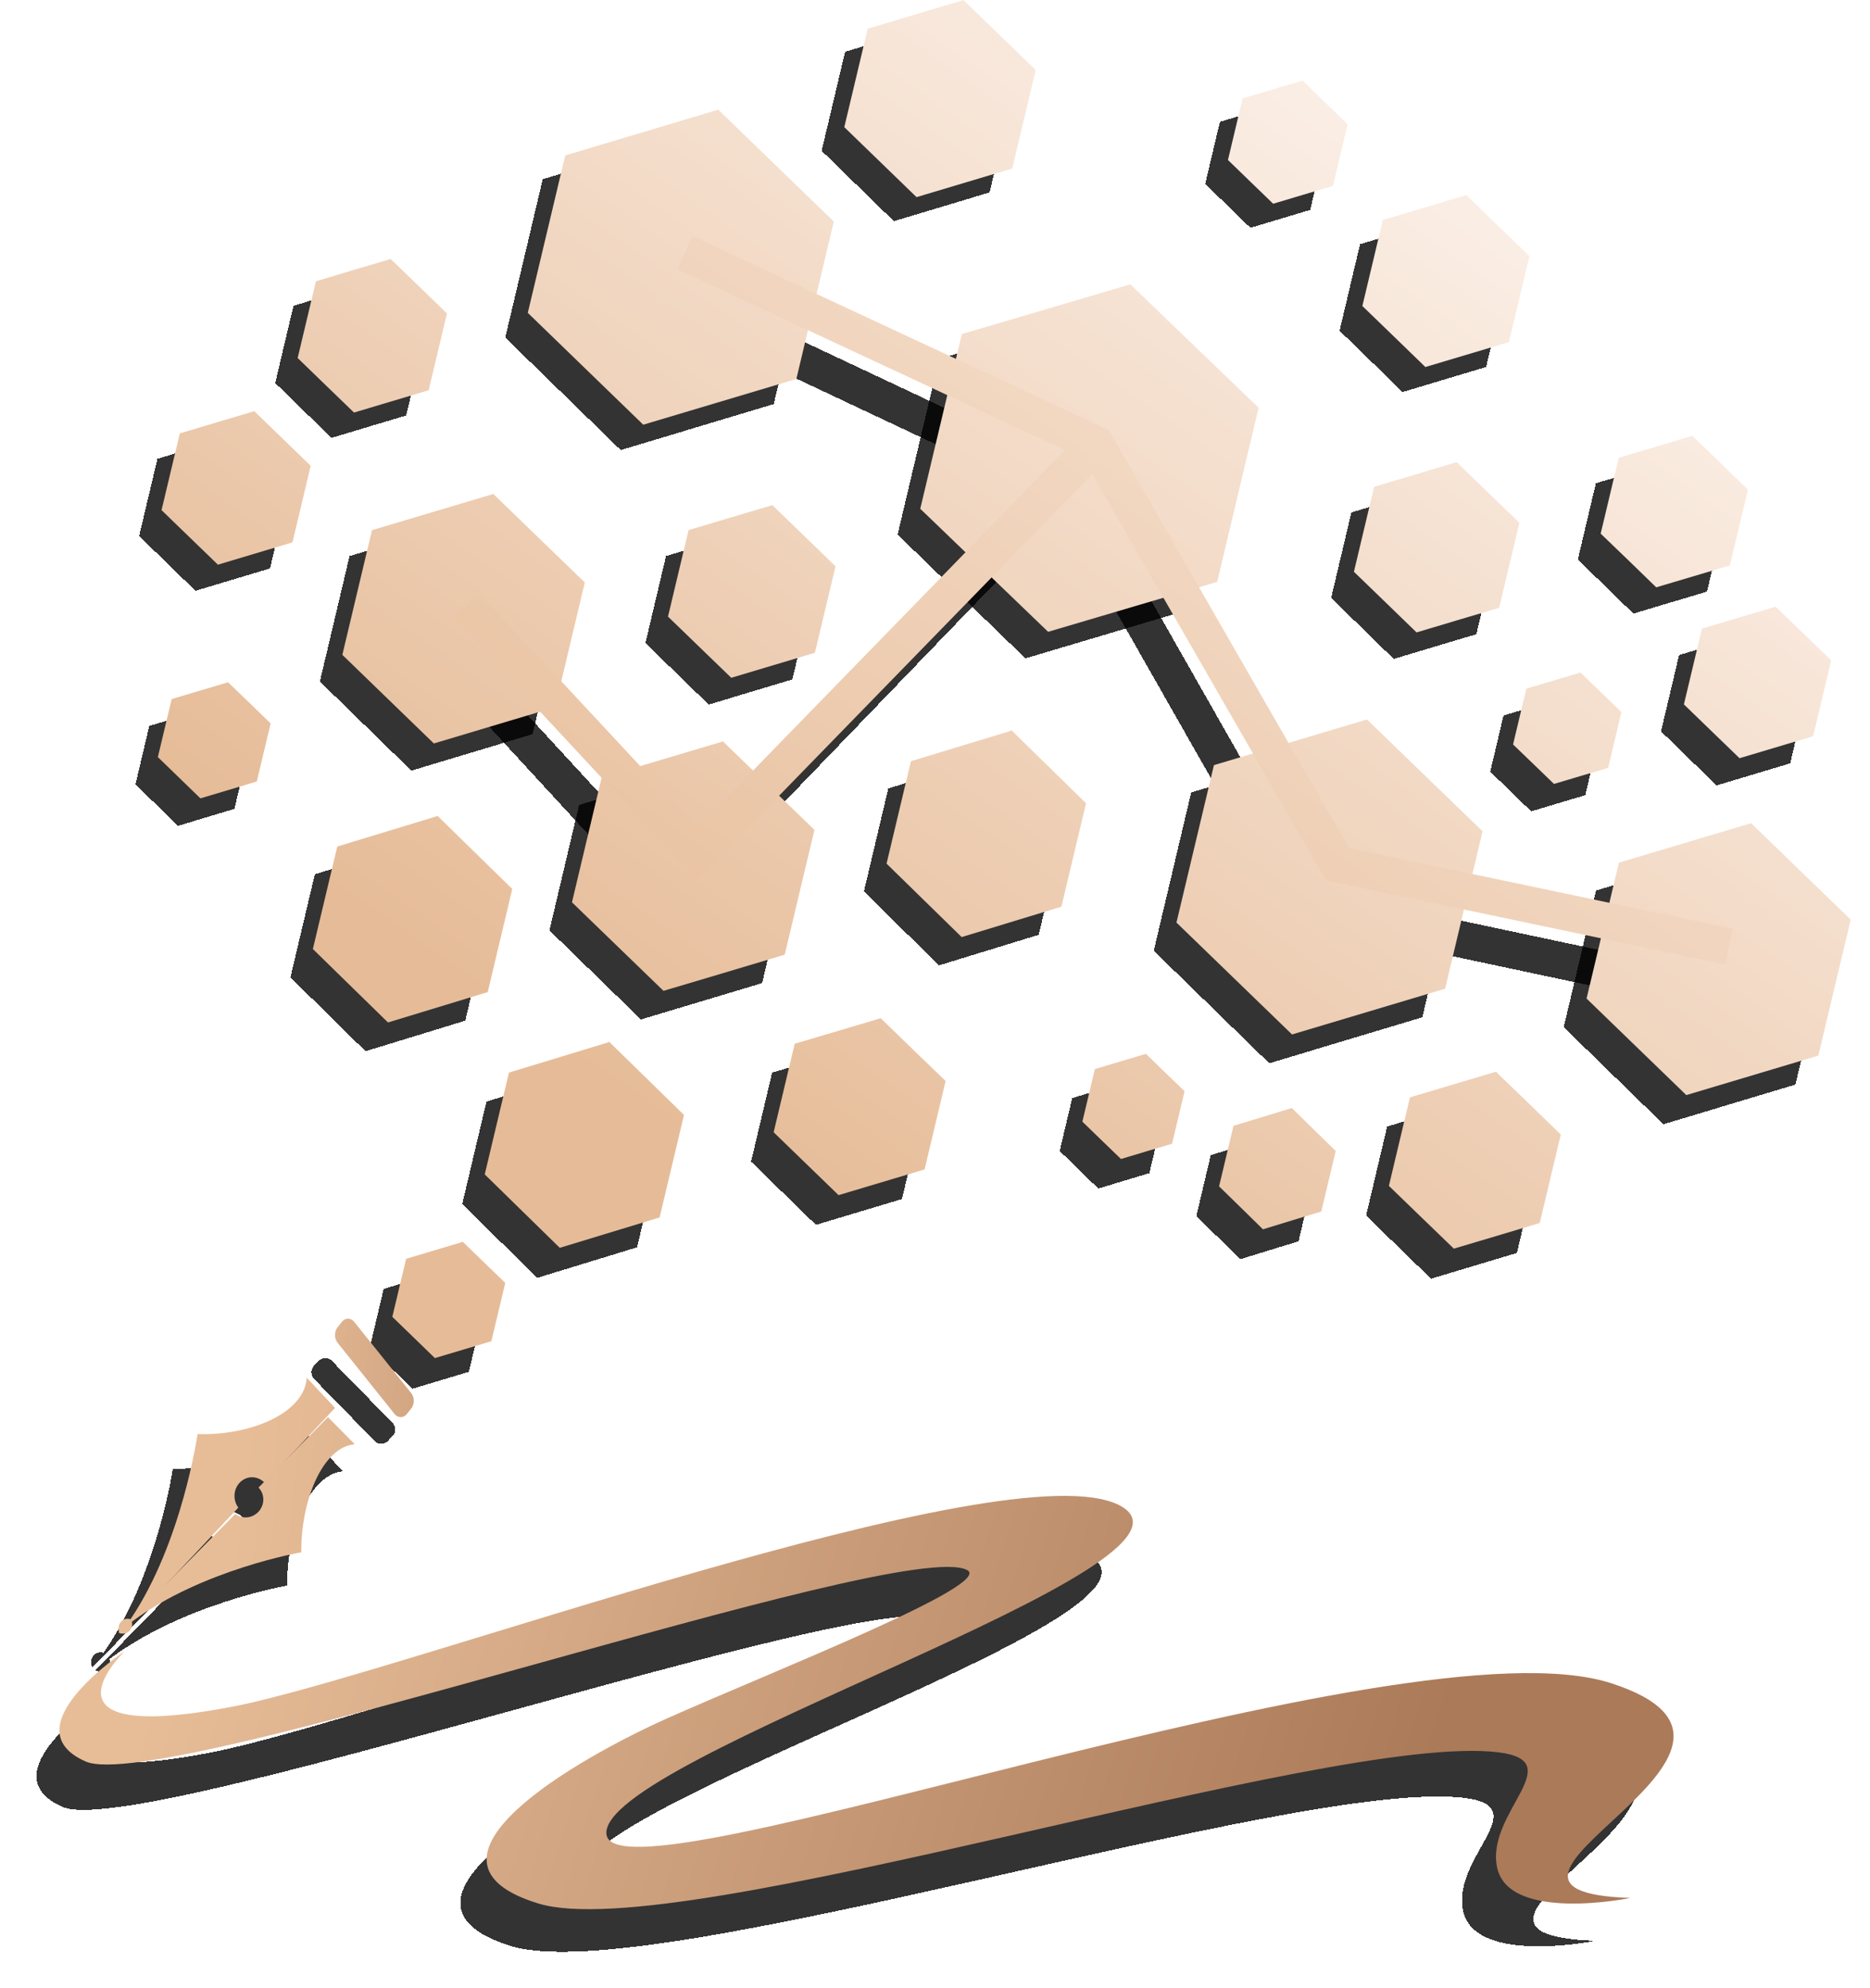<svg width="95" height="101" viewBox="0 0 95 101" fill="none" xmlns="http://www.w3.org/2000/svg">
<g filter="url(#filter0_d_3109_37504)">
<path d="M6.304 85.148C6.304 85.148 1.301 89.893 11.799 87.892C20.009 86.32 50.856 74.954 56.468 77.87C62.079 80.787 30.227 90.454 30.594 94.258C30.961 98.062 70.752 83.374 81.246 86.734C91.739 90.094 71.704 97.081 82.212 97.441C82.212 97.441 76.112 98.678 75.499 95.938C74.886 93.199 79.213 90.622 75.552 90.178C67.005 89.149 34.245 99.855 27.165 97.717C20.086 95.579 29.164 90.469 33.675 88.478C39.045 86.114 50.2 81.792 48.77 81.088C45.39 79.408 8.206 92.312 4.343 90.637C0.48 88.961 6.304 85.148 6.304 85.148Z" fill="black" fill-opacity="0.8" shape-rendering="crispEdges"/>
<path d="M20.833 72.079C20.734 72.16 20.608 72.197 20.483 72.183C20.357 72.169 20.242 72.106 20.161 72.006L17.163 68.938C17.066 68.856 17.004 68.738 16.99 68.609C16.977 68.48 17.013 68.352 17.091 68.251L17.392 67.943C17.491 67.863 17.616 67.826 17.742 67.84C17.868 67.853 17.983 67.917 18.064 68.017L21.062 71.084C21.159 71.167 21.221 71.285 21.235 71.414C21.248 71.542 21.212 71.671 21.133 71.772L20.833 72.079Z" fill="black" fill-opacity="0.8" shape-rendering="crispEdges"/>
<path d="M15.688 70.604C15.578 72.38 12.747 73.538 9.947 73.451C9.947 73.451 9.147 78.922 6.422 82.812C6.337 82.784 6.246 82.78 6.159 82.802C6.073 82.823 5.994 82.868 5.931 82.932C5.854 83.01 5.806 83.112 5.794 83.222C5.782 83.333 5.807 83.445 5.864 83.54L12.089 77.17C11.949 76.984 11.878 76.754 11.892 76.522C11.905 76.289 12.001 76.071 12.162 75.908C12.334 75.731 12.57 75.633 12.816 75.633C13.062 75.634 13.3 75.734 13.476 75.913L17.176 72.126L15.688 70.604Z" fill="black" fill-opacity="0.8" shape-rendering="crispEdges"/>
<path d="M6.727 83.125C10.495 80.302 15.753 79.393 15.753 79.393C15.73 76.591 16.899 73.733 18.599 73.584L17.176 72.126L13.476 75.913C13.644 76.085 13.736 76.322 13.732 76.569C13.727 76.816 13.628 77.055 13.454 77.232C13.294 77.397 13.082 77.498 12.859 77.515C12.635 77.533 12.416 77.466 12.242 77.327L6.017 83.696C6.107 83.752 6.213 83.775 6.319 83.76C6.425 83.746 6.524 83.695 6.6 83.617C6.662 83.553 6.707 83.474 6.73 83.387C6.752 83.3 6.751 83.209 6.727 83.125Z" fill="black" fill-opacity="0.8" shape-rendering="crispEdges"/>
<path fill-rule="evenodd" clip-rule="evenodd" d="M57.463 14.52L48.877 17.072L46.766 25.996L53.26 32.284L61.845 29.731L63.95 20.834L57.456 14.546L57.463 14.52ZM30.945 53.252L25.879 54.805L24.648 60.007L28.459 63.759L33.529 62.207L34.768 56.97L30.953 53.217L30.945 53.252ZM22.229 41.703L17.16 43.254L15.92 48.492L19.735 52.244L24.801 50.692L26.047 45.423L22.237 41.672L22.229 41.703ZM11.612 34.861L10.183 35.289L8.749 35.72L8.047 38.685L9.13 39.74L10.209 40.793L11.643 40.362L13.074 39.931L13.775 36.965L12.697 35.911L11.612 34.861ZM23.521 63.457L22.091 63.889L20.656 64.32L19.955 67.285L21.038 68.34L22.116 69.393L24.985 68.532L25.69 65.553L23.524 63.444L23.521 63.457ZM44.756 52.028L40.391 53.333L39.321 57.854L42.618 61.067L46.986 59.753L48.054 55.236L46.405 53.634L44.756 52.028ZM58.233 53.846L56.932 54.235L55.635 54.625L55 57.312L55.978 58.266L56.961 59.221L58.254 58.829L59.555 58.441L60.189 55.758L59.206 54.803L58.232 53.85L58.233 53.846ZM65.637 56.616L64.155 57.072L62.674 57.524L61.943 60.618L63.057 61.713L64.171 62.813L65.652 62.356L67.133 61.904L67.865 58.81L66.75 57.715L65.637 56.616ZM76.003 54.762L73.82 55.414L71.636 56.071L70.566 60.593L72.215 62.199L73.865 63.801L76.047 63.149L78.227 62.491L79.297 57.969L77.652 56.364L76.003 54.762ZM74.013 23.612L71.917 24.244L69.818 24.871L68.79 29.215L70.391 30.772L71.972 32.315L74.068 31.683L76.167 31.057L77.195 26.712L75.608 25.173L74.027 23.63L74.013 23.612ZM80.297 34.364L77.547 35.189L76.873 38.04L77.912 39.046L78.951 40.056L80.326 39.644L81.7 39.236L82.374 36.385L80.297 34.364ZM90.205 31.002L88.334 31.558L86.465 32.12L85.549 35.992L86.96 37.366L88.374 38.741L92.111 37.618L93.027 33.746L91.617 32.372L90.205 31.002ZM85.976 22.267L84.112 22.829L82.239 23.39L81.322 27.267L82.737 28.637L84.144 30.01L87.884 28.892L88.801 25.016L87.39 23.642L85.976 22.267ZM74.498 9.967L72.378 10.607L70.258 11.242L69.219 15.636L70.82 17.192L72.419 18.754L76.663 17.48L77.703 13.086L74.498 9.967ZM66.179 4.116L64.656 4.572L63.138 5.028L62.393 8.175L63.539 9.292L64.69 10.41L67.727 9.497L68.471 6.35L66.179 4.116ZM48.959 0.004L44.098 1.467L42.908 6.497L46.577 10.073L51.438 8.61L52.629 3.576L48.96 0L48.959 0.004ZM19.866 13.235L17.969 13.799L16.075 14.373L15.147 18.294L16.576 19.687L18.009 21.08L19.902 20.511L21.8 19.942L22.729 16.017L21.296 14.619L19.867 13.23L19.866 13.235ZM12.953 21.007L11.056 21.575L9.163 22.145L8.235 26.066L9.664 27.459L11.097 28.852L14.883 27.713L15.809 23.801L12.951 21.016L12.953 21.007ZM25.08 25.242L18.923 27.09L17.416 33.459L22.064 37.989L28.221 36.136L29.729 29.762L25.081 25.237L25.08 25.242ZM36.741 37.886L30.586 39.73L29.078 46.104L33.727 50.629L36.806 49.708L39.883 48.781L41.392 42.403L36.742 37.882L36.741 37.886ZM39.255 25.81L37.126 26.448L35.001 27.086L33.955 31.506L37.168 34.632L41.417 33.355L42.463 28.935L39.255 25.81ZM51.362 37.344L46.292 38.895L45.054 44.129L48.869 47.881L53.935 46.329L55.185 41.042L51.375 37.291L51.362 37.344ZM88.958 42.063L82.249 44.079L80.606 51.022L85.671 55.955L92.376 53.938L94.019 46.99L88.959 42.058L88.958 42.063ZM69.454 36.763L61.681 39.096L59.778 47.14L65.647 52.856L73.421 50.52L75.324 42.475L69.454 36.763ZM36.507 5.604L28.737 7.942L26.834 15.986L32.699 21.701L40.473 19.365L42.376 11.32L36.507 5.604Z" fill="black" fill-opacity="0.8" shape-rendering="crispEdges"/>
<path d="M34.924 12.865L55.636 22.619L55.895 22.744L56.04 23L68.003 44.039L87.335 48.149L86.964 49.968L67.236 45.774L66.841 45.685L66.641 45.331L55.068 24.984L35.143 45.673L34.499 44.975L22.86 32.326L24.177 31.05L35.173 42.997L53.698 23.76L34.163 14.555L34.924 12.865Z" fill="black" fill-opacity="0.8" shape-rendering="crispEdges"/>
</g>
<path d="M6.329 83.902C6.329 83.902 1.287 88.738 11.867 86.699C20.14 85.097 51.227 73.513 56.882 76.486C62.537 79.458 30.438 89.31 30.808 93.186C31.177 97.063 71.277 82.094 81.852 85.519C92.427 88.943 72.236 96.064 82.825 96.43C82.825 96.43 76.679 97.691 76.061 94.899C75.443 92.107 79.803 89.481 76.114 89.029C67.501 87.979 34.486 98.891 27.352 96.711C20.218 94.532 29.367 89.325 33.912 87.296C39.324 84.886 50.565 80.482 49.125 79.764C45.718 78.052 8.246 91.203 4.353 89.496C0.46 87.788 6.329 83.902 6.329 83.902Z" fill="url(#paint0_linear_3109_37504)"/>
<path d="M20.639 71.877C20.546 71.97 20.427 72.013 20.309 71.997C20.191 71.981 20.082 71.908 20.006 71.793L17.185 68.266C17.093 68.172 17.035 68.036 17.022 67.888C17.009 67.74 17.044 67.592 17.117 67.476L17.4 67.123C17.493 67.03 17.612 66.987 17.73 67.003C17.848 67.019 17.957 67.092 18.033 67.207L20.854 70.734C20.946 70.828 21.004 70.964 21.017 71.112C21.03 71.26 20.995 71.408 20.921 71.524L20.639 71.877Z" fill="url(#paint1_linear_3109_37504)"/>
<path d="M15.582 70C15.475 71.785 12.74 72.949 10.035 72.861C10.035 72.861 9.262 78.36 6.63 82.269C6.547 82.241 6.459 82.237 6.375 82.258C6.292 82.279 6.215 82.325 6.155 82.389C6.081 82.467 6.034 82.57 6.022 82.681C6.011 82.792 6.035 82.904 6.091 83L12.105 76.599C11.969 76.412 11.901 76.18 11.914 75.947C11.927 75.713 12.019 75.494 12.175 75.331C12.341 75.153 12.569 75.054 12.807 75.054C13.045 75.055 13.274 75.156 13.445 75.335L17.02 71.53L15.582 70Z" fill="url(#paint2_linear_3109_37504)"/>
<path d="M6.697 82.395C10.29 79.727 15.305 78.868 15.305 78.868C15.283 76.22 16.398 73.518 18.02 73.376L16.662 72L13.134 75.579C13.293 75.742 13.381 75.965 13.377 76.199C13.373 76.432 13.278 76.658 13.113 76.825C12.96 76.981 12.758 77.076 12.545 77.093C12.331 77.109 12.122 77.046 11.956 76.915L6.02 82.936C6.105 82.989 6.206 83.01 6.307 82.996C6.408 82.982 6.503 82.935 6.575 82.861C6.635 82.8 6.678 82.725 6.699 82.643C6.721 82.561 6.72 82.475 6.697 82.395Z" fill="url(#paint3_linear_3109_37504)"/>
<path fill-rule="evenodd" clip-rule="evenodd" d="M57.451 14.438L48.863 16.975L46.751 25.849L53.247 32.101L61.835 29.563L63.94 20.716L57.444 14.464L57.451 14.438ZM30.924 52.951L25.857 54.495L24.626 59.667L28.438 63.398L33.509 61.855L34.749 56.647L30.933 52.916L30.924 52.951ZM22.206 41.466L17.135 43.009L15.895 48.217L19.711 51.948L24.778 50.405L26.025 45.166L22.213 41.436L22.206 41.466ZM11.586 34.664L10.156 35.089L8.721 35.517L8.02 38.466L9.103 39.515L10.182 40.562L11.617 40.134L13.047 39.704L13.749 36.755L12.67 35.708L11.586 34.664ZM23.498 63.098L22.067 63.527L20.633 63.955L19.931 66.904L21.014 67.953L22.093 69L24.963 68.143L25.668 65.181L23.501 63.084L23.498 63.098ZM44.74 51.733L40.373 53.031L39.303 57.526L42.601 60.721L46.971 59.415L48.039 54.923L46.389 53.33L44.74 51.733ZM58.221 53.541L56.92 53.928L55.623 54.315L54.987 56.987L55.966 57.936L56.949 58.885L58.242 58.496L59.544 58.109L60.178 55.442L59.195 54.492L58.22 53.545L58.221 53.541ZM65.628 56.295L64.145 56.749L62.664 57.198L61.932 60.275L63.047 61.364L64.161 62.457L65.643 62.003L67.124 61.553L67.857 58.477L66.742 57.388L65.628 56.295ZM75.997 54.452L73.814 55.101L71.629 55.754L70.559 60.25L72.208 61.847L73.858 63.44L76.041 62.791L78.222 62.137L79.292 57.641L77.647 56.045L75.997 54.452ZM74.006 23.479L71.91 24.107L69.81 24.73L68.782 29.05L70.383 30.598L71.965 32.132L74.061 31.504L76.161 30.881L77.189 26.561L75.602 25.03L74.02 23.496L74.006 23.479ZM80.293 34.169L77.542 34.989L76.867 37.824L77.907 38.825L78.946 39.829L80.322 39.419L81.696 39.013L82.371 36.179L80.293 34.169ZM90.204 30.826L88.332 31.38L86.463 31.938L85.546 35.788L86.957 37.154L88.372 38.522L92.11 37.405L93.027 33.554L91.616 32.188L90.204 30.826ZM85.973 22.14L84.108 22.7L82.235 23.258L81.318 27.112L82.734 28.475L84.14 29.84L87.882 28.728L88.799 24.874L87.388 23.508L85.973 22.14ZM74.492 9.91L72.371 10.547L70.251 11.178L69.211 15.547L70.812 17.095L72.412 18.647L76.657 17.381L77.697 13.012L74.492 9.91ZM66.17 4.093L64.647 4.546L63.128 5L62.383 8.129L63.53 9.24L64.68 10.351L67.718 9.443L68.463 6.314L66.17 4.093ZM48.944 0.004L44.082 1.459L42.892 6.46L46.562 10.016L51.424 8.562L52.616 3.556L48.946 0L48.944 0.004ZM19.841 13.16L17.945 13.721L16.05 14.292L15.122 18.19L16.551 19.575L17.985 20.961L19.879 20.394L21.777 19.829L22.706 15.926L21.273 14.536L19.843 13.155L19.841 13.16ZM12.927 20.888L11.029 21.453L9.135 22.02L8.207 25.918L9.637 27.303L11.07 28.689L14.858 27.556L15.784 23.666L12.925 20.897L12.927 20.888ZM25.057 25.099L18.899 26.936L17.392 33.27L22.041 37.773L28.2 35.931L29.709 29.594L25.058 25.094L25.057 25.099ZM36.723 37.672L30.565 39.505L29.057 45.843L33.707 50.342L36.788 49.426L39.866 48.504L41.375 42.162L36.724 37.667L36.723 37.672ZM39.237 25.664L37.107 26.298L34.982 26.933L33.936 31.328L37.149 34.436L41.4 33.166L42.446 28.771L39.237 25.664ZM51.349 37.133L46.277 38.675L45.039 43.879L48.855 47.61L53.922 46.066L55.173 40.81L51.361 37.08L51.349 37.133ZM88.956 41.825L82.245 43.829L80.601 50.733L85.668 55.638L92.375 53.633L94.019 46.724L88.957 41.82L88.956 41.825ZM69.446 36.555L61.671 38.874L59.767 46.873L65.638 52.557L73.415 50.233L75.318 42.235L69.446 36.555ZM36.489 5.572L28.716 7.897L26.813 15.895L32.679 21.578L40.456 19.255L42.359 11.256L36.489 5.572Z" fill="url(#paint4_linear_3109_37504)"/>
<path d="M35.182 12L56.062 21.727L56.323 21.852L56.469 22.107L68.53 43.087L88.019 47.186L87.646 49L67.757 44.817L67.358 44.729L67.157 44.376L55.489 24.085L35.403 44.717L34.754 44.021L23.02 31.407L24.347 30.135L35.433 42.048L54.108 22.864L34.415 13.685L35.182 12Z" fill="url(#paint5_linear_3109_37504)"/>
<defs>
<filter id="filter0_d_3109_37504" x="0.69" y="0" width="93.33" height="100.33" filterUnits="userSpaceOnUse" color-interpolation-filters="sRGB">
<feFlood flood-opacity="0" result="BackgroundImageFix"/>
<feColorMatrix in="SourceAlpha" type="matrix" values="0 0 0 0 0 0 0 0 0 0 0 0 0 0 0 0 0 0 127 0" result="hardAlpha"/>
<feOffset dx="-1.165" dy="1.165"/>
<feGaussianBlur stdDeviation="0.583"/>
<feComposite in2="hardAlpha" operator="out"/>
<feColorMatrix type="matrix" values="0 0 0 0 0 0 0 0 0 0 0 0 0 0 0 0 0 0 0.52 0"/>
<feBlend mode="normal" in2="BackgroundImageFix" result="effect1_dropShadow_3109_37504"/>
<feBlend mode="normal" in="SourceGraphic" in2="effect1_dropShadow_3109_37504" result="shape"/>
</filter>
<linearGradient id="paint0_linear_3109_37504" x1="70.609" y1="96.522" x2="2.59" y2="75.189" gradientUnits="userSpaceOnUse">
<stop stop-color="#AB7A59"/>
<stop offset="0.888" stop-color="#E7BD98"/>
</linearGradient>
<linearGradient id="paint1_linear_3109_37504" x1="2.816" y1="84.374" x2="65.626" y2="89.162" gradientUnits="userSpaceOnUse">
<stop offset="0.14" stop-color="#E7BD98"/>
<stop offset="0.53" stop-color="#AC7B59"/>
</linearGradient>
<linearGradient id="paint2_linear_3109_37504" x1="2.256" y1="82.408" x2="66.596" y2="88.168" gradientUnits="userSpaceOnUse">
<stop offset="0.14" stop-color="#E7BD98"/>
<stop offset="0.927" stop-color="#BE8862"/>
</linearGradient>
<linearGradient id="paint3_linear_3109_37504" x1="2.089" y1="82.231" x2="65.548" y2="88.194" gradientUnits="userSpaceOnUse">
<stop offset="0.144" stop-color="#E7BD98"/>
<stop offset="0.927" stop-color="#AC7B59"/>
</linearGradient>
<linearGradient id="paint4_linear_3109_37504" x1="17.543" y1="98.513" x2="82.201" y2="5.941" gradientUnits="userSpaceOnUse">
<stop offset="0.384" stop-color="#E6BC98"/>
<stop offset="1" stop-color="#FDF4EE"/>
</linearGradient>
<linearGradient id="paint5_linear_3109_37504" x1="17.685" y1="97.971" x2="82.423" y2="4.831" gradientUnits="userSpaceOnUse">
<stop offset="0.376" stop-color="#E7BD99"/>
<stop offset="0.78" stop-color="#F3DAC6"/>
</linearGradient>
</defs>
</svg>
